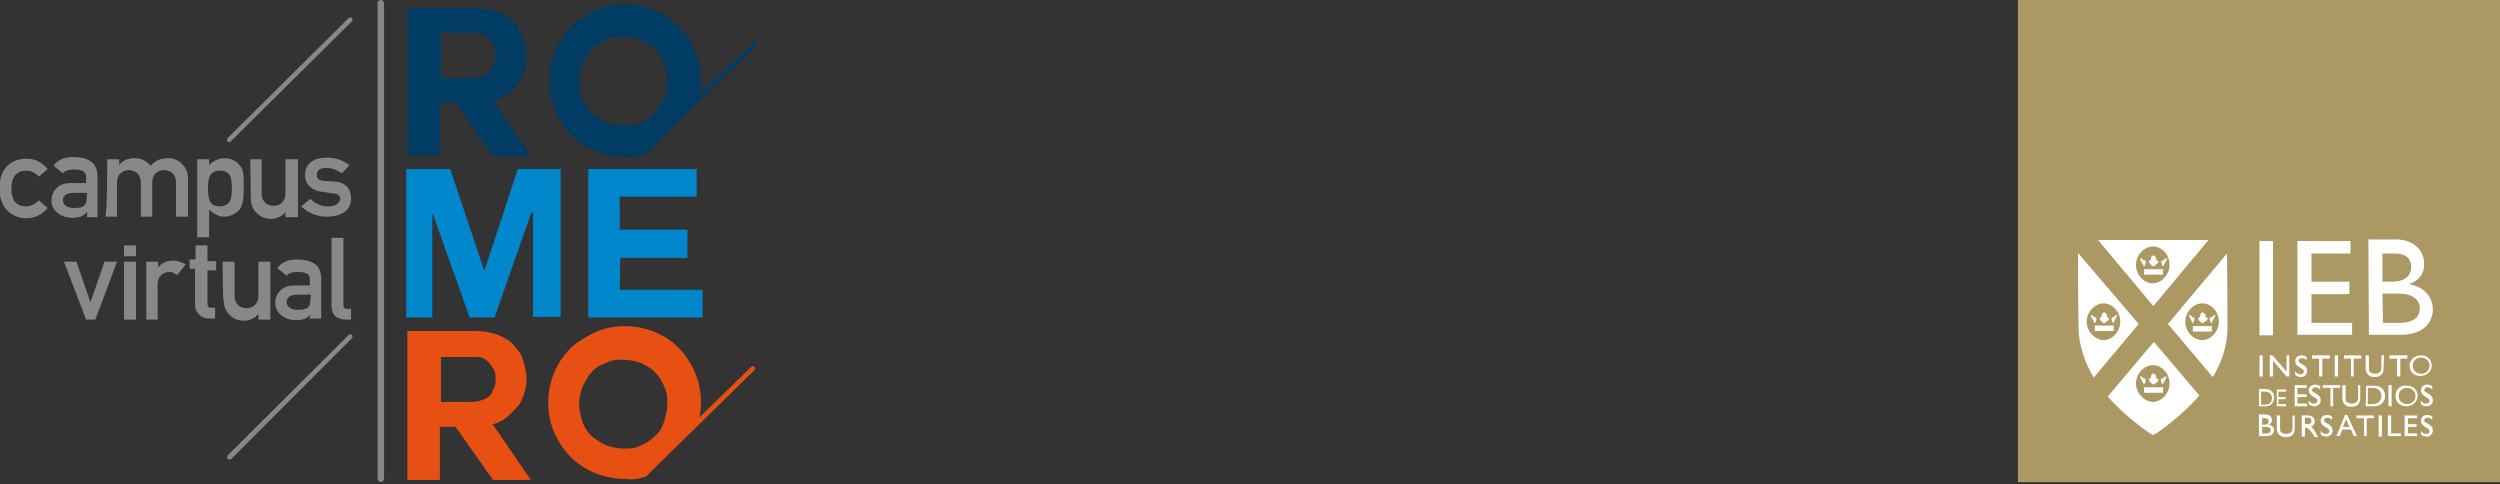 <?xml version="1.0" encoding="utf-8"?>
<!-- Generator: Adobe Illustrator 19.2.1, SVG Export Plug-In . SVG Version: 6.00 Build 0)  -->
<svg version="1.1" id="Capa_1" xmlns="http://www.w3.org/2000/svg" xmlns:xlink="http://www.w3.org/1999/xlink" x="0px" y="0px"
	 viewBox="0 0 461.5 89.4" style="enable-background:new 0 0 461.5 89.4;" xml:space="preserve">
<rect x="0" y="0" width="461.5" height="89.4" fill="#333333" stroke="none"/>
<style type="text/css">
	.st0{fill:#87888A;}
	.st1{fill:#0087CC;}
	.st2{fill:#003C63;}
	.st3{fill:#E74F13;}
	.st4{fill:#AC9863;}
	.st5{clip-path:url(#SVGID_2_);fill:#FFFFFF;}
	.st6{clip-path:url(#SVGID_4_);fill:#FFFFFF;}
	.st7{clip-path:url(#SVGID_6_);fill:#FFFFFF;}
	.st8{clip-path:url(#SVGID_8_);fill:#FFFFFF;}
	.st9{fill:#FFFFFF;}
	.st10{clip-path:url(#SVGID_10_);fill:#FFFFFF;}
	.st11{clip-path:url(#SVGID_12_);fill:#FFFFFF;}
	.st12{clip-path:url(#SVGID_14_);fill:#FFFFFF;}
	.st13{clip-path:url(#SVGID_16_);fill:#FFFFFF;}
	.st14{clip-path:url(#SVGID_18_);fill:#FFFFFF;}
	.st15{clip-path:url(#SVGID_20_);fill:#FFFFFF;}
	.st16{clip-path:url(#SVGID_22_);fill:#FFFFFF;}
	.st17{clip-path:url(#SVGID_24_);fill:#FFFFFF;}
	.st18{clip-path:url(#SVGID_26_);fill:#FFFFFF;}
	.st19{clip-path:url(#SVGID_28_);fill:#FFFFFF;}
	.st20{clip-path:url(#SVGID_30_);fill:#FFFFFF;}
	.st21{clip-path:url(#SVGID_32_);fill:#FFFFFF;}
	.st22{clip-path:url(#SVGID_34_);fill:#FFFFFF;}
	.st23{clip-path:url(#SVGID_36_);fill:#AC9863;}
	.st24{clip-path:url(#SVGID_40_);fill:#FFFFFF;}
	.st25{clip-path:url(#SVGID_42_);fill:#FFFFFF;}
	.st26{clip-path:url(#SVGID_44_);fill:#FFFFFF;}
	.st27{clip-path:url(#SVGID_46_);fill:#AC9863;}
	.st28{clip-path:url(#SVGID_50_);fill:#FFFFFF;}
	.st29{clip-path:url(#SVGID_52_);fill:#FFFFFF;}
	.st30{clip-path:url(#SVGID_54_);fill:#FFFFFF;}
	.st31{clip-path:url(#SVGID_56_);fill:#AC9863;}
	.st32{clip-path:url(#SVGID_60_);fill:#FFFFFF;}
	.st33{clip-path:url(#SVGID_62_);fill:#FFFFFF;}
	.st34{clip-path:url(#SVGID_64_);fill:#FFFFFF;}
	.st35{clip-path:url(#SVGID_66_);fill:#AC9863;}
	.st36{clip-path:url(#SVGID_70_);fill:#FFFFFF;}
	.st37{clip-path:url(#SVGID_72_);fill:#FFFFFF;}
	.st38{clip-path:url(#SVGID_74_);fill:#FFFFFF;}
	.st39{clip-path:url(#SVGID_76_);fill:#FFFFFF;}
	.st40{clip-path:url(#SVGID_78_);fill:#AC9863;}
	.st41{clip-path:url(#SVGID_80_);fill:#AC9863;}
</style>
<g>
	<path id="XMLID_62_" class="st0" d="M8.8,38.4c-0.9,1.1-2.3,1.9-3.9,1.9c-2.4,0-5-1.6-5-5.5s2.3-5.5,5-5.5c1.7,0,2.9,0.7,3.9,1.9
		l-1.6,1.4c-0.6-0.6-1.4-1.1-2.3-1.1c-1.7,0-2.8,1-2.8,3.3c0,2.3,1,3.3,2.8,3.3c0.9,0,1.7-0.6,2.3-1.1L8.8,38.4z"/>
	<path id="XMLID_59_" class="st0" d="M16.1,39.1L16.1,39.1c-0.6,0.7-1.3,1.1-2.7,1.1c-2.3,0-3.9-1.4-3.9-3.2c0-1.7,1.3-3.2,3.4-3.2
		h3v-1.1c0-1-0.6-1.4-2.3-1.4c-1.1,0-1.7,0.3-2,0.7l-1.7-1.4c0.7-1.1,2-1.6,3.6-1.6c2.7,0,4.5,0.9,4.5,3.6v7.5h-2
		C16.1,40.3,16.1,39.1,16.1,39.1z M16.1,35.6h-2.6c-1.3,0-1.9,0.6-1.9,1.4c0,0.6,0.6,1.4,2,1.4c1.7,0,2.4-0.3,2.4-1.9L16.1,35.6
		L16.1,35.6z"/>
	<path id="XMLID_57_" class="st0" d="M19.8,29.4H22v1.1l0,0c0.6-0.9,1.7-1.3,2.8-1.3c1.4,0,2.3,0.6,3,1.4c0.9-1,1.9-1.4,3.3-1.4
		c1.7,0,3.6,1.4,3.6,3.7V40h-2.2v-6.3c0-1.4-0.9-2.3-2.2-2.3c-1.3,0-2.2,0.9-2.2,2.3V40H26v-6.3c0-1.4-0.9-2.3-2.2-2.3
		c-1.3,0-2.2,0.9-2.2,2.3V40h-2.2C19.8,40.1,19.8,29.4,19.8,29.4z"/>
	<path id="XMLID_54_" class="st0" d="M36.4,29.4h2.2v1.1c0.6-0.7,1.7-1.3,2.8-1.3c1.4,0,2.3,0.6,2.9,1.4c0.6,0.7,0.7,1.4,0.7,4
		c0,2.6-0.3,3.3-0.7,4c-0.6,0.7-1.6,1.4-2.9,1.4c-1.1,0-2-0.6-2.8-1.3v5.1h-2.2V29.4z M42.8,34.8c0-1.7-0.1-3.3-2.2-3.3
		c-2.1,0-2.2,1.7-2.2,3.3c0,1.6,0.1,3.3,2.2,3.3C42.7,38,42.8,36.4,42.8,34.8z"/>
	<path id="XMLID_52_" class="st0" d="M46.2,29.4h2.1v6.3c0,1.4,0.9,2.3,2.2,2.3s2.2-0.9,2.2-2.3v-6.3h2.3v10.7h-2.3v-1l0,0
		c-0.6,0.9-1.7,1.3-2.8,1.3c-1.7,0-3.6-1.4-3.6-3.7L46.2,29.4L46.2,29.4L46.2,29.4z"/>
	<path id="XMLID_50_" class="st0" d="M57.3,36.7c0.9,0.9,1.9,1.4,3.3,1.4c1.3,0,2.2-0.6,2.2-1.4c0-0.7-0.6-1-1.4-1l-1.9-0.3
		c-1.7-0.1-3.2-1.3-3.2-3c0-2.3,1.7-3.3,4-3.3c1.9,0,3.2,0.6,4.2,1.4L63.1,32c-0.9-0.6-1.7-1-2.9-1c-1.4,0-1.7,0.6-1.7,1.4
		c0,0.6,0.4,0.9,1.4,1l1.7,0.1c2.3,0.1,3.2,1.4,3.2,3.2c0,2.2-1.9,3.3-4.5,3.3c-1.7,0-3.3-0.6-4.7-1.9L57.3,36.7z"/>
	<path id="XMLID_48_" class="st0" d="M11.8,48.3h2.3l2.6,7.5l0,0l2.6-7.5h2.3L17.6,59h-1.7L11.8,48.3z"/>
	<rect id="XMLID_47_" x="22.9" y="45.3" class="st0" width="2.2" height="2"/>
	<rect id="XMLID_46_" x="22.9" y="48.3" class="st0" width="2.2" height="10.7"/>
	<path id="XMLID_43_" class="st0" d="M27,48.3h2.2v1.1l0,0c0.6-0.9,1.7-1.3,2.8-1.3c0.9,0,1.6,0.4,2.3,0.7l-1.6,2
		c-0.6-0.4-0.9-0.6-1.4-0.6c-1,0-2.2,0.6-2.2,2.3v6.5H27L27,48.3L27,48.3z"/>
	<path id="XMLID_41_" class="st0" d="M36.1,45.3h2.2v2.9h1.6v1.7h-1.6v6.2c0,0.6,0.3,0.7,0.7,0.7h0.7v2h-1.1c-1.4,0-2.6-1-2.6-2.7
		v-6.5H35v-1.7h1.1C36.1,48.2,36.1,45.3,36.1,45.3z"/>
	<path id="XMLID_39_" class="st0" d="M41.1,48.3h2.2v6.3c0,1.4,0.9,2.3,2.2,2.3s2.2-0.9,2.2-2.3v-6.3h2.2V59h-2.2v-1.1l0,0
		c-0.6,0.9-1.7,1.3-2.8,1.3c-1.7,0-3.6-1.4-3.6-3.7C41.1,55.4,41.1,48.3,41.1,48.3z"/>
	<path id="XMLID_36_" class="st0" d="M57.4,58L57.4,58c-0.6,0.7-1.3,1.1-2.7,1.1c-2.3,0-3.9-1.4-3.9-3.2c0-1.7,1.3-3.2,3.4-3.2h3
		v-1.1c0-1-0.6-1.4-2.3-1.4c-1.1,0-1.7,0.3-2,0.7l-1.7-1.4c0.7-1.1,2-1.6,3.6-1.6c2.7,0,4.5,0.9,4.5,3.6v7.3h-2.2L57.4,58L57.4,58z
		 M57.4,54.4h-2.6c-1.3,0-1.9,0.6-1.9,1.4c0,0.6,0.6,1.4,2,1.4c1.7,0,2.4-0.3,2.4-1.9L57.4,54.4L57.4,54.4z"/>
	<path id="XMLID_34_" class="st0" d="M61.2,43.9h2.2v12.4c0,0.6,0.3,0.7,0.7,0.7h0.7v2H64c-1.6,0-2.8-0.6-2.8-2.6L61.2,43.9
		L61.2,43.9z"/>
	<g id="XMLID_26_">
		<path id="XMLID_27_" class="st1" d="M75.3,31.2h7.8L89.4,50l6.2-18.8h7.9v27.3h-5.1V39.2h-0.3l-6.8,19.4h-4.6l-6.8-19.1h-0.1v19.1
			H75V31.2H75.3z"/>
	</g>
	<g id="XMLID_23_">
		<path id="XMLID_24_" class="st1" d="M114.4,53.5h15.3v5.1h-21.1V31.2h20v5.1h-14.2v6.1h12.5v5.2h-12.4L114.4,53.5L114.4,53.5z"/>
	</g>
	<g id="XMLID_17_">
		<path id="XMLID_18_" class="st0" d="M70.3,89c-0.4,0-0.6-0.4-0.6-0.6V0.6C69.6,0.3,70,0,70.3,0c0.4,0,0.6,0.4,0.6,0.6v87.7
			C70.9,88.7,70.6,89,70.3,89z"/>
	</g>
	<g>
		<g id="XMLID_29_">
			<path id="XMLID_30_" class="st2" d="M90.7,18.6h0.3l7,10.2H91L84.1,19h-2.9v9.6h-6V1.5h12.4c1.7,0,3.2,0.3,4.3,0.7
				c1.3,0.6,2.3,1.1,3,2C95.7,5,96.3,6,96.6,7.1s0.6,2.2,0.6,3.2c0,0.9-0.1,1.7-0.4,2.7c-0.3,0.9-0.6,1.7-1.1,2.4
				c-0.6,0.7-1.3,1.4-2,2C92.8,18,91.8,18.3,90.7,18.6z M86.1,6.1h-4.7v8.3h4.7c0.6,0,1.4,0,2-0.1s1.3-0.4,1.7-0.6
				c0.6-0.4,0.9-0.7,1.1-1.3c0.4-0.6,0.6-1.3,0.6-2.2c0-0.9-0.1-1.6-0.6-2.2c-0.4-0.6-0.6-1-1.1-1.3c-0.6-0.4-1-0.6-1.7-0.6
				S86.8,6.1,86.1,6.1z"/>
		</g>
		<g id="XMLID_13_">
			<path id="XMLID_14_" class="st2" d="M128.8,18.6c0.4-1.3,0.6-2.4,0.6-3.7c0-2-0.4-3.9-1.1-5.5c-0.7-1.7-1.7-3.2-3-4.5
				s-2.8-2.3-4.5-3c-1.7-0.7-3.4-1.1-5.3-1.1c-2,0-3.9,0.4-5.5,1.1s-3.2,1.7-4.5,3s-2.3,2.8-3,4.5c-0.7,1.7-1.1,3.6-1.1,5.5
				c0,2,0.4,3.9,1.1,5.5c0.7,1.7,1.7,3.2,3,4.5c1.3,1.3,2.8,2.3,4.5,3c1.7,0.7,3.6,1.1,5.5,1.1c1.4,0,2.6-0.3,3.9-0.6L128.8,18.6z
				 M111.9,22.6c-1-0.6-1.9-1-2.7-1.7c-0.7-0.7-1.4-1.7-1.7-2.7c-0.6-1-0.6-2.2-0.6-3.2s0.3-2.3,0.6-3.2c0.4-0.9,1-1.9,1.7-2.7
				c0.7-0.7,1.7-1.4,2.7-1.7c1-0.6,2.2-0.6,3.2-0.6c1,0,2.3,0.3,3.2,0.6c1,0.6,1.9,1,2.6,1.7c0.7,0.7,1.4,1.7,1.7,2.7
				s0.6,2.2,0.6,3.2s-0.3,2.3-0.6,3.2c-0.6,1-1,1.9-1.7,2.7c-0.7,0.7-1.7,1.4-2.6,1.7c-1,0.6-2,0.6-3.2,0.6
				C114,23.2,112.9,22.9,111.9,22.6z"/>
		</g>
		<g id="XMLID_7_">
			<path id="XMLID_8_" class="st2" d="M119.2,28.2c-0.1,0-0.3,0-0.3-0.1c-0.1-0.1-0.1-0.4,0-0.6L139,7.9c0.1-0.1,0.4-0.1,0.6,0
				c0.1,0.1,0.1,0.4,0,0.6L119.2,28.2L119.2,28.2z"/>
		</g>
	</g>
	<g id="XMLID_5_">
		<path id="XMLID_6_" class="st0" d="M42.3,26.2c-0.1,0-0.3,0-0.3-0.1c-0.1-0.1-0.1-0.4,0-0.6L64.4,3.3c0.1-0.1,0.4-0.1,0.6,0
			c0.1,0.1,0.1,0.4,0,0.6L42.5,26.2C42.4,26.2,42.3,26.2,42.3,26.2z"/>
	</g>
	<g id="XMLID_3_">
		<path id="XMLID_4_" class="st0" d="M42.3,84.8c-0.1,0-0.3,0-0.3-0.1c-0.1-0.1-0.1-0.4,0-0.6l22.4-22.3c0.1-0.1,0.4-0.1,0.6,0
			c0.1,0.1,0.1,0.4,0,0.6L42.6,84.8C42.4,84.8,42.3,84.8,42.3,84.8z"/>
	</g>
	<g>
		<g id="XMLID_19_">
			<path id="XMLID_20_" class="st3" d="M90.7,78.4h0.3l7,10.2H91l-6.9-9.8h-2.9v9.8h-6V61.1h12.4c1.7,0,3.2,0.3,4.3,0.7
				c1.3,0.6,2.3,1.1,3,2c0.7,0.7,1.4,1.7,1.7,2.8c0.3,1,0.6,2.2,0.6,3.2c0,0.9-0.1,1.7-0.4,2.7s-0.6,1.7-1.1,2.4
				c-0.6,0.7-1.3,1.4-2,2C92.8,77.7,91.8,78.1,90.7,78.4z M86.1,65.9h-4.7v8.3h4.7c0.6,0,1.4,0,2-0.1s1.3-0.4,1.7-0.6
				c0.6-0.4,0.9-0.6,1.1-1.3c0.4-0.6,0.6-1.3,0.6-2.2s-0.1-1.6-0.6-2.2c-0.4-0.6-0.6-0.9-1.1-1.3c-0.5-0.4-1-0.6-1.7-0.6
				C87.4,65.9,86.8,65.9,86.1,65.9z"/>
		</g>
		<g id="XMLID_9_">
			<path id="XMLID_10_" class="st3" d="M119,88l9.8-9.8c0.4-1.3,0.6-2.4,0.6-3.9c0-2-0.4-3.9-1.1-5.5c-0.7-1.7-1.7-3.2-2.9-4.5
				c-1.3-1.3-2.8-2.3-4.5-3c-1.7-0.7-3.6-1.1-5.5-1.1c-2,0-3.9,0.4-5.5,1.1c-1.7,0.9-3.3,1.7-4.6,3c-1.3,1.3-2.3,2.8-3,4.5
				c-0.7,1.7-1.1,3.6-1.1,5.5c0,2,0.4,3.9,1.1,5.5s1.7,3.2,3,4.5s2.8,2.3,4.5,3c1.7,0.7,3.6,1.1,5.5,1.1
				C116.5,88.6,117.7,88.5,119,88z M109.2,80.5c-0.7-0.7-1.4-1.7-1.7-2.7s-0.6-2.2-0.6-3.2c0-1,0.3-2.3,0.6-3.2c0.6-1,1-1.9,1.7-2.7
				s1.7-1.4,2.7-1.7c1-0.6,2.2-0.6,3.2-0.6s2.3,0.3,3.2,0.6c0.9,0.4,1.9,1,2.6,1.7c0.7,0.7,1.4,1.7,1.7,2.7c0.6,1,0.6,2.2,0.6,3.2
				c0,1-0.3,2.3-0.6,3.2s-0.7,1.9-1.7,2.7c-0.7,0.7-1.7,1.4-2.6,1.7c-1,0.6-2,0.6-3.2,0.6c-1.1,0-2.3-0.3-3.2-0.6
				C111.1,81.9,110,81.1,109.2,80.5z"/>
		</g>
		<g id="XMLID_1_">
			<path id="XMLID_2_" class="st3" d="M118.9,88c-0.1,0-0.3,0-0.3-0.1c-0.1-0.1-0.1-0.4,0-0.6l20.1-19.6c0.1-0.1,0.4-0.1,0.6,0
				c0.1,0.1,0.1,0.4,0,0.6L119.2,88C119.2,88,119,88,118.9,88z"/>
		</g>
	</g>
</g>
<g>
	<rect x="372.5" class="st4" width="89" height="89"/>
	<g>
		<g>
			<defs>
				<rect id="SVGID_1_" x="372.5" width="89" height="89"/>
			</defs>
			<clipPath id="SVGID_2_">
				<use xlink:href="#SVGID_1_"  style="overflow:visible;"/>
			</clipPath>
			<path class="st5" d="M417.6,78.8h0.7c0.6,0,0.9,0.3,0.9,0.6c0,0.3-0.2,0.6-0.9,0.6h-0.7V78.8z M417.6,77.2h0.5
				c0.5,0,0.7,0.3,0.7,0.6c0,0.4-0.3,0.6-0.8,0.6h-0.4L417.6,77.2L417.6,77.2z M417,80.5h1.4c1,0,1.4-0.6,1.4-1.1c0-0.5-0.4-0.9-1-1
				l0,0c0.4-0.2,0.6-0.4,0.6-0.9c0-0.5-0.4-1-1.2-1H417L417,80.5L417,80.5z"/>
		</g>
		<g>
			<defs>
				<rect id="SVGID_3_" x="372.5" width="89" height="89"/>
			</defs>
			<clipPath id="SVGID_4_">
				<use xlink:href="#SVGID_3_"  style="overflow:visible;"/>
			</clipPath>
			<path class="st6" d="M423.8,76.7h-0.6v2.2c0,0.4,0,0.7-0.3,0.9c-0.2,0.2-0.5,0.3-0.9,0.3c-0.3,0-0.6-0.1-0.9-0.3
				c-0.2-0.2-0.2-0.4-0.2-0.8v-2.3h-0.6v2.4c0,1.1,0.8,1.6,1.6,1.6c1.2,0,1.7-0.6,1.7-1.6V76.7z"/>
		</g>
		<g>
			<defs>
				<rect id="SVGID_5_" x="372.5" width="89" height="89"/>
			</defs>
			<clipPath id="SVGID_6_">
				<use xlink:href="#SVGID_5_"  style="overflow:visible;"/>
			</clipPath>
			<path class="st7" d="M425.5,77.1h0.4c0.6,0,0.8,0.2,0.8,0.6c0,0.3-0.2,0.6-0.8,0.6h-0.4V77.1z M424.9,76.7v3.9h0.6v-1.6h0.2
				c0.3,0,0.5,0.1,1.1,0.9l0.5,0.8h0.7c-0.3-0.4-0.4-0.5-0.5-0.8c-0.3-0.5-0.5-0.9-0.9-1.1c0.4-0.2,0.7-0.5,0.7-1
				c0-0.7-0.5-1.1-1.3-1.1C426,76.7,424.9,76.7,424.9,76.7z"/>
		</g>
		<g>
			<defs>
				<rect id="SVGID_7_" x="372.5" width="89" height="89"/>
			</defs>
			<clipPath id="SVGID_8_">
				<use xlink:href="#SVGID_7_"  style="overflow:visible;"/>
			</clipPath>
			<path class="st8" d="M430.5,76.9c-0.3-0.2-0.6-0.3-0.9-0.3c-0.7,0-1.2,0.4-1.2,1.1c0,1.1,1.6,1.2,1.6,1.9c0,0.2-0.2,0.5-0.6,0.5
				s-0.8-0.2-1-0.6v0.7c0.3,0.3,0.7,0.4,1.1,0.4c0.6,0,1.1-0.5,1.1-1.1c0-1.3-1.6-1.3-1.6-1.9c0-0.3,0.3-0.5,0.6-0.5
				s0.6,0.1,0.9,0.4V76.9z"/>
		</g>
	</g>
	<path class="st9" d="M433.1,77.4l0.6,1.4h-1.2L433.1,77.4z M433.3,76.6h-0.4l-1.6,3.9h0.6l0.5-1.2h1.6l0.5,1.2h0.6L433.3,76.6z"/>
	<polygon class="st9" points="438.2,76.7 435,76.7 435,77.2 436.4,77.2 436.4,80.5 436.9,80.5 436.9,77.2 438.2,77.2 	"/>
	<rect x="439.1" y="76.7" class="st9" width="0.6" height="3.9"/>
	<polygon class="st9" points="441.4,76.7 440.8,76.7 440.8,80.5 443.2,80.5 443.2,80 441.4,80 	"/>
	<polygon class="st9" points="446.2,76.7 443.9,76.7 443.9,80.5 446.2,80.5 446.2,80 444.5,80 444.5,78.8 446.1,78.8 446.1,78.3 
		444.5,78.3 444.5,77.2 446.2,77.2 	"/>
	<g>
		<g>
			<defs>
				<rect id="SVGID_9_" x="372.5" width="89" height="89"/>
			</defs>
			<clipPath id="SVGID_10_">
				<use xlink:href="#SVGID_9_"  style="overflow:visible;"/>
			</clipPath>
			<path class="st10" d="M449,76.9c-0.3-0.2-0.6-0.3-0.9-0.3c-0.7,0-1.2,0.4-1.2,1.1c0,1.1,1.6,1.2,1.6,1.9c0,0.2-0.2,0.5-0.6,0.5
				s-0.8-0.2-1-0.6v0.7c0.3,0.3,0.7,0.4,1.1,0.4c0.6,0,1.1-0.5,1.1-1.1c0-1.3-1.6-1.3-1.6-1.9c0-0.3,0.3-0.5,0.6-0.5
				s0.6,0.1,0.9,0.4V76.9z"/>
		</g>
		<g>
			<defs>
				<rect id="SVGID_11_" x="372.5" width="89" height="89"/>
			</defs>
			<clipPath id="SVGID_12_">
				<use xlink:href="#SVGID_11_"  style="overflow:visible;"/>
			</clipPath>
			<path class="st11" d="M417.4,72.3h0.7c0.9,0,1.3,0.5,1.3,1.2c0,0.4-0.2,1.2-1.3,1.2h-0.7V72.3z M417,75h1.2
				c1.1,0,1.6-0.8,1.6-1.6c0-0.8-0.5-1.6-1.6-1.6H417V75z"/>
		</g>
	</g>
	<polygon class="st9" points="422,71.9 420.3,71.9 420.3,75 422,75 422,74.6 420.6,74.6 420.6,73.7 421.9,73.7 421.9,73.3 
		420.6,73.3 420.6,72.3 422,72.3 	"/>
	<polygon class="st9" points="425.8,71.1 423.6,71.1 423.6,75 425.9,75 425.9,74.5 424.1,74.5 424.1,73.3 425.8,73.3 425.8,72.8 
		424.1,72.8 424.1,71.6 425.8,71.6 	"/>
	<g>
		<g>
			<defs>
				<rect id="SVGID_13_" x="372.5" width="89" height="89"/>
			</defs>
			<clipPath id="SVGID_14_">
				<use xlink:href="#SVGID_13_"  style="overflow:visible;"/>
			</clipPath>
			<path class="st12" d="M428.3,71.3c-0.3-0.2-0.6-0.3-0.9-0.3c-0.7,0-1.2,0.4-1.2,1.1c0,1.1,1.6,1.2,1.6,1.9c0,0.2-0.2,0.5-0.6,0.5
				s-0.8-0.2-1-0.6v0.7c0.3,0.3,0.7,0.4,1.1,0.4c0.6,0,1.1-0.5,1.1-1.1c0-1.3-1.6-1.3-1.6-1.9c0-0.3,0.3-0.5,0.6-0.5
				c0.3,0,0.6,0.1,0.9,0.4V71.3z"/>
		</g>
	</g>
	<polygon class="st9" points="432,71.1 428.8,71.1 428.8,71.6 430.2,71.6 430.2,75 430.7,75 430.7,71.6 432,71.6 	"/>
	<g>
		<g>
			<defs>
				<rect id="SVGID_15_" x="372.5" width="89" height="89"/>
			</defs>
			<clipPath id="SVGID_16_">
				<use xlink:href="#SVGID_15_"  style="overflow:visible;"/>
			</clipPath>
			<path class="st13" d="M435.9,71.1h-0.6v2.2c0,0.4,0,0.7-0.3,0.9c-0.2,0.2-0.5,0.3-0.9,0.3c-0.3,0-0.6-0.1-0.9-0.3
				c-0.2-0.2-0.2-0.4-0.2-0.8v-2.3h-0.6v2.4c0,1.1,0.8,1.6,1.6,1.6c1.2,0,1.7-0.6,1.7-1.6V71.1z"/>
		</g>
		<g>
			<defs>
				<rect id="SVGID_17_" x="372.5" width="89" height="89"/>
			</defs>
			<clipPath id="SVGID_18_">
				<use xlink:href="#SVGID_17_"  style="overflow:visible;"/>
			</clipPath>
			<path class="st14" d="M437.1,71.6h0.9c1.1,0,1.6,0.7,1.6,1.5c0,0.5-0.3,1.5-1.6,1.5h-0.9V71.6z M436.7,75h1.6c1.3,0,2-1,2-1.9
				c0-0.9-0.6-1.9-2-1.9h-1.5L436.7,75L436.7,75z"/>
		</g>
	</g>
	<rect x="440.9" y="71.1" class="st9" width="0.6" height="3.9"/>
	<g>
		<g>
			<defs>
				<rect id="SVGID_19_" x="372.5" width="89" height="89"/>
			</defs>
			<clipPath id="SVGID_20_">
				<use xlink:href="#SVGID_19_"  style="overflow:visible;"/>
			</clipPath>
			<path class="st15" d="M442.8,73.1c0-0.9,0.7-1.5,1.5-1.5c0.9,0,1.6,0.6,1.6,1.5c0,0.9-0.7,1.5-1.6,1.5
				C443.4,74.5,442.8,74,442.8,73.1 M442.2,73.1c0,1.1,0.8,1.9,2,1.9c1.3,0,2.1-1,2.1-1.9c0-1.1-0.8-1.9-2-1.9
				C443.1,71,442.2,72,442.2,73.1"/>
		</g>
		<g>
			<defs>
				<rect id="SVGID_21_" x="372.5" width="89" height="89"/>
			</defs>
			<clipPath id="SVGID_22_">
				<use xlink:href="#SVGID_21_"  style="overflow:visible;"/>
			</clipPath>
			<path class="st16" d="M449,71.3c-0.3-0.2-0.6-0.3-0.9-0.3c-0.7,0-1.2,0.4-1.2,1.1c0,1.1,1.6,1.2,1.6,1.9c0,0.2-0.2,0.5-0.6,0.5
				s-0.8-0.2-1-0.6v0.7c0.3,0.3,0.7,0.4,1.1,0.4c0.6,0,1.1-0.5,1.1-1.1c0-1.3-1.6-1.3-1.6-1.9c0-0.3,0.3-0.5,0.6-0.5
				s0.6,0.1,0.9,0.4V71.3z"/>
		</g>
	</g>
	<rect x="417.1" y="65.6" class="st9" width="0.6" height="3.9"/>
	<polygon class="st9" points="422.6,65.6 422.1,65.6 422.1,68.6 419.5,65.6 419,65.6 419,69.5 419.6,69.5 419.6,66.6 422.1,69.5 
		422.6,69.5 	"/>
	<g>
		<g>
			<defs>
				<rect id="SVGID_23_" x="372.5" width="89" height="89"/>
			</defs>
			<clipPath id="SVGID_24_">
				<use xlink:href="#SVGID_23_"  style="overflow:visible;"/>
			</clipPath>
			<path class="st17" d="M425.8,65.9c-0.3-0.2-0.6-0.3-0.9-0.3c-0.7,0-1.2,0.4-1.2,1.1c0,1.1,1.6,1.2,1.6,1.9c0,0.2-0.2,0.5-0.6,0.5
				s-0.8-0.2-1-0.6v0.7c0.3,0.3,0.7,0.4,1.1,0.4c0.6,0,1.1-0.5,1.1-1.1c0-1.3-1.6-1.3-1.6-1.9c0-0.3,0.3-0.5,0.6-0.5
				s0.6,0.1,0.9,0.4V65.9z"/>
		</g>
	</g>
	<polygon class="st9" points="430.1,65.6 426.8,65.6 426.8,66.2 428.1,66.2 428.1,69.5 428.7,69.5 428.7,66.2 430.1,66.2 	"/>
	<rect x="431" y="65.6" class="st9" width="0.6" height="3.9"/>
	<polygon class="st9" points="435.9,65.6 432.7,65.6 432.7,66.2 434,66.2 434,69.5 434.5,69.5 434.5,66.2 435.9,66.2 	"/>
	<g>
		<g>
			<defs>
				<rect id="SVGID_25_" x="372.5" width="89" height="89"/>
			</defs>
			<clipPath id="SVGID_26_">
				<use xlink:href="#SVGID_25_"  style="overflow:visible;"/>
			</clipPath>
			<path class="st18" d="M440.1,65.6h-0.5v2.2c0,0.4,0,0.7-0.3,0.9c-0.2,0.2-0.5,0.3-0.9,0.3c-0.3,0-0.6-0.1-0.9-0.3
				c-0.2-0.2-0.2-0.4-0.2-0.8v-2.3h-0.6V68c0,1.1,0.8,1.6,1.6,1.6c1.2,0,1.7-0.6,1.7-1.6L440.1,65.6L440.1,65.6z"/>
		</g>
	</g>
	<polygon class="st9" points="444.4,65.6 441.1,65.6 441.1,66.2 442.5,66.2 442.5,69.5 443.1,69.5 443.1,66.2 444.4,66.2 	"/>
	<g>
		<g>
			<defs>
				<rect id="SVGID_27_" x="372.5" width="89" height="89"/>
			</defs>
			<clipPath id="SVGID_28_">
				<use xlink:href="#SVGID_27_"  style="overflow:visible;"/>
			</clipPath>
			<path class="st19" d="M445.4,67.5c0-0.9,0.7-1.5,1.5-1.5c0.9,0,1.6,0.6,1.6,1.5c0,0.9-0.7,1.5-1.6,1.5
				C446.1,69,445.4,68.4,445.4,67.5 M444.8,67.5c0,1.1,0.8,1.9,2,1.9c1.3,0,2.1-1,2.1-1.9c0-1.1-0.8-1.9-2-1.9
				C445.7,65.6,444.8,66.5,444.8,67.5"/>
		</g>
		<g>
			<defs>
				<rect id="SVGID_29_" x="372.5" width="89" height="89"/>
			</defs>
			<clipPath id="SVGID_30_">
				<use xlink:href="#SVGID_29_"  style="overflow:visible;"/>
			</clipPath>
			<path class="st20" d="M383.6,46.7l11.2,13.1l-8.3,9.9c-1.3-2.2-2.8-5.5-2.8-9.4C383.6,56.1,383.6,46.7,383.6,46.7"/>
		</g>
	</g>
	<polygon class="st9" points="387.3,44.3 397.5,56.5 407.7,44.3 	"/>
	<g>
		<g>
			<defs>
				<rect id="SVGID_31_" x="372.5" width="89" height="89"/>
			</defs>
			<clipPath id="SVGID_32_">
				<use xlink:href="#SVGID_31_"  style="overflow:visible;"/>
			</clipPath>
			<path class="st21" d="M411.1,46.8l-10.9,13l8.1,9.6l0.2,0.2c1.3-2.2,2.7-5.3,2.7-9.3C411.2,56.1,411.1,46.8,411.1,46.8"/>
		</g>
		<g>
			<defs>
				<rect id="SVGID_33_" x="372.5" width="89" height="89"/>
			</defs>
			<clipPath id="SVGID_34_">
				<use xlink:href="#SVGID_33_"  style="overflow:visible;"/>
			</clipPath>
			<path class="st22" d="M406,73c-2.7,3.3-8,7.2-8.5,7.3c-0.5,0-5.7-3.9-8.4-7.1l8.5-10.1L406,73z"/>
		</g>
		<g>
			<defs>
				<rect id="SVGID_35_" x="372.5" width="89" height="89"/>
			</defs>
			<clipPath id="SVGID_36_">
				<use xlink:href="#SVGID_35_"  style="overflow:visible;"/>
			</clipPath>
			<path class="st23" d="M403.4,59.4c0-1.8,1.5-3.4,3.1-3.4c1.7,0,3.1,1.5,3.1,3.4c0,1.8-1.5,3.4-3.1,3.4
				C404.8,62.7,403.4,61.2,403.4,59.4"/>
		</g>
		<g>
			<defs>
				<rect id="SVGID_37_" x="372.5" width="89" height="89"/>
			</defs>
			<clipPath id="SVGID_38_">
				<use xlink:href="#SVGID_37_"  style="overflow:visible;"/>
			</clipPath>
		</g>
	</g>
	<rect x="404.8" y="60.2" class="st9" width="3.5" height="1"/>
	<g>
		<g>
			<defs>
				<rect id="SVGID_39_" x="372.5" width="89" height="89"/>
			</defs>
			<clipPath id="SVGID_40_">
				<use xlink:href="#SVGID_39_"  style="overflow:visible;"/>
			</clipPath>
			<path class="st24" d="M408.2,59.7c0,0-0.3-0.5-0.3-0.8c0-0.2,0-0.2,0.1-0.3c0.1,0,0.1-0.1,0.3,0c0,0,0.1-0.2,0.2-0.3
				c0.1-0.1,0.5-0.1,0.5-0.1C409,58.2,408.2,59.7,408.2,59.7"/>
		</g>
		<g>
			<defs>
				<rect id="SVGID_41_" x="372.5" width="89" height="89"/>
			</defs>
			<clipPath id="SVGID_42_">
				<use xlink:href="#SVGID_41_"  style="overflow:visible;"/>
			</clipPath>
			<path class="st25" d="M406.6,59.7c0,0-0.6-0.4-0.7-0.6c-0.1-0.2-0.1-0.3-0.1-0.4c0.1-0.1,0.1-0.2,0.4-0.2c0,0-0.1-0.3,0-0.5
				c0-0.1,0.4-0.4,0.4-0.4s0.4,0.3,0.5,0.4c0.1,0.2,0,0.5,0,0.5c0.2,0.1,0.3,0.1,0.4,0.2c0.1,0.1,0.1,0.1-0.1,0.4
				C407.1,59.3,406.6,59.7,406.6,59.7L406.6,59.7z"/>
		</g>
		<g>
			<defs>
				<rect id="SVGID_43_" x="372.5" width="89" height="89"/>
			</defs>
			<clipPath id="SVGID_44_">
				<use xlink:href="#SVGID_43_"  style="overflow:visible;"/>
			</clipPath>
			<path class="st26" d="M404.8,59.7c0,0,0.3-0.5,0.3-0.8c0-0.2,0-0.2-0.1-0.3c-0.1,0-0.1-0.1-0.3,0c0,0-0.1-0.2-0.2-0.3
				c-0.1-0.1-0.5-0.1-0.5-0.1C404,58.2,404.8,59.7,404.8,59.7"/>
		</g>
		<g>
			<defs>
				<rect id="SVGID_45_" x="372.5" width="89" height="89"/>
			</defs>
			<clipPath id="SVGID_46_">
				<use xlink:href="#SVGID_45_"  style="overflow:visible;"/>
			</clipPath>
			<path class="st27" d="M394.3,48.9c0-1.8,1.5-3.4,3.1-3.4c1.7,0,3.1,1.5,3.1,3.4c0,1.8-1.5,3.4-3.1,3.4S394.3,50.8,394.3,48.9"/>
		</g>
		<g>
			<defs>
				<rect id="SVGID_47_" x="372.5" width="89" height="89"/>
			</defs>
			<clipPath id="SVGID_48_">
				<use xlink:href="#SVGID_47_"  style="overflow:visible;"/>
			</clipPath>
		</g>
	</g>
	<rect x="395.8" y="49.7" class="st9" width="3.5" height="1"/>
	<g>
		<g>
			<defs>
				<rect id="SVGID_49_" x="372.5" width="89" height="89"/>
			</defs>
			<clipPath id="SVGID_50_">
				<use xlink:href="#SVGID_49_"  style="overflow:visible;"/>
			</clipPath>
			<path class="st28" d="M399.3,49.2c0,0-0.3-0.5-0.3-0.8c0-0.2,0-0.2,0.1-0.3c0.1,0,0.1-0.1,0.3,0c0,0,0.1-0.2,0.2-0.3
				c0.1-0.1,0.5-0.1,0.5-0.1C400,47.8,399.3,49.2,399.3,49.2"/>
		</g>
		<g>
			<defs>
				<rect id="SVGID_51_" x="372.5" width="89" height="89"/>
			</defs>
			<clipPath id="SVGID_52_">
				<use xlink:href="#SVGID_51_"  style="overflow:visible;"/>
			</clipPath>
			<path class="st29" d="M397.5,49.2c0,0-0.6-0.4-0.7-0.6c-0.1-0.2-0.1-0.3-0.1-0.4c0.1-0.1,0.1-0.2,0.4-0.2c0,0-0.1-0.3,0-0.5
				c0-0.1,0.4-0.4,0.4-0.4s0.4,0.3,0.5,0.4c0.1,0.2,0,0.5,0,0.5c0.2,0.1,0.3,0.1,0.4,0.2c0.1,0.1,0.1,0.1-0.1,0.4
				C398.1,48.8,397.5,49.2,397.5,49.2L397.5,49.2z"/>
		</g>
		<g>
			<defs>
				<rect id="SVGID_53_" x="372.5" width="89" height="89"/>
			</defs>
			<clipPath id="SVGID_54_">
				<use xlink:href="#SVGID_53_"  style="overflow:visible;"/>
			</clipPath>
			<path class="st30" d="M395.8,49.2c0,0,0.3-0.5,0.3-0.8c0-0.2,0-0.2-0.1-0.3c-0.1,0-0.1-0.1-0.3,0c0,0-0.1-0.2-0.2-0.3
				c-0.1-0.1-0.5-0.1-0.5-0.1C395,47.8,395.8,49.2,395.8,49.2"/>
		</g>
		<g>
			<defs>
				<rect id="SVGID_55_" x="372.5" width="89" height="89"/>
			</defs>
			<clipPath id="SVGID_56_">
				<use xlink:href="#SVGID_55_"  style="overflow:visible;"/>
			</clipPath>
			<path class="st31" d="M385.2,59.4c0-1.8,1.5-3.4,3.1-3.4c1.7,0,3.1,1.6,3.1,3.4c0,1.8-1.5,3.4-3.1,3.4
				C386.7,62.7,385.2,61.2,385.2,59.4"/>
		</g>
		<g>
			<defs>
				<rect id="SVGID_57_" x="372.5" width="89" height="89"/>
			</defs>
			<clipPath id="SVGID_58_">
				<use xlink:href="#SVGID_57_"  style="overflow:visible;"/>
			</clipPath>
		</g>
	</g>
	<rect x="386.7" y="60.1" class="st9" width="3.5" height="1"/>
	<g>
		<g>
			<defs>
				<rect id="SVGID_59_" x="372.5" width="89" height="89"/>
			</defs>
			<clipPath id="SVGID_60_">
				<use xlink:href="#SVGID_59_"  style="overflow:visible;"/>
			</clipPath>
			<path class="st32" d="M390.1,59.7c0,0-0.3-0.5-0.3-0.8c0-0.2,0-0.2,0.1-0.3c0.1,0,0.1-0.1,0.3,0c0,0,0.1-0.2,0.2-0.3
				c0.1-0.1,0.5-0.1,0.5-0.1C390.8,58.2,390.1,59.7,390.1,59.7"/>
		</g>
		<g>
			<defs>
				<rect id="SVGID_61_" x="372.5" width="89" height="89"/>
			</defs>
			<clipPath id="SVGID_62_">
				<use xlink:href="#SVGID_61_"  style="overflow:visible;"/>
			</clipPath>
			<path class="st33" d="M388.4,59.7c0,0-0.6-0.4-0.7-0.6c-0.1-0.2-0.1-0.3-0.1-0.4c0.1-0.1,0.1-0.2,0.4-0.2c0,0-0.1-0.3,0-0.5
				c0-0.1,0.4-0.4,0.4-0.4s0.4,0.3,0.5,0.4c0.1,0.2,0,0.5,0,0.5c0.2,0.1,0.3,0.1,0.4,0.2s0.1,0.1-0.1,0.4
				C389,59.3,388.4,59.7,388.4,59.7L388.4,59.7z"/>
		</g>
		<g>
			<defs>
				<rect id="SVGID_63_" x="372.5" width="89" height="89"/>
			</defs>
			<clipPath id="SVGID_64_">
				<use xlink:href="#SVGID_63_"  style="overflow:visible;"/>
			</clipPath>
			<path class="st34" d="M386.7,59.7c0,0,0.3-0.5,0.3-0.8c0-0.2,0-0.2-0.1-0.3c-0.1,0-0.1-0.1-0.3,0c0,0-0.1-0.2-0.2-0.3
				c-0.1-0.1-0.5-0.1-0.5-0.1C385.9,58.2,386.7,59.7,386.7,59.7"/>
		</g>
		<g>
			<defs>
				<rect id="SVGID_65_" x="372.5" width="89" height="89"/>
			</defs>
			<clipPath id="SVGID_66_">
				<use xlink:href="#SVGID_65_"  style="overflow:visible;"/>
			</clipPath>
			<path class="st35" d="M394.3,70.8c0-1.8,1.5-3.4,3.1-3.4c1.7,0,3.1,1.6,3.1,3.4c0,1.8-1.5,3.4-3.1,3.4
				C395.8,74.1,394.3,72.6,394.3,70.8"/>
		</g>
		<g>
			<defs>
				<rect id="SVGID_67_" x="372.5" width="89" height="89"/>
			</defs>
			<clipPath id="SVGID_68_">
				<use xlink:href="#SVGID_67_"  style="overflow:visible;"/>
			</clipPath>
		</g>
	</g>
	<rect x="395.8" y="71.5" class="st9" width="3.5" height="1"/>
	<g>
		<g>
			<defs>
				<rect id="SVGID_69_" x="372.5" width="89" height="89"/>
			</defs>
			<clipPath id="SVGID_70_">
				<use xlink:href="#SVGID_69_"  style="overflow:visible;"/>
			</clipPath>
			<path class="st36" d="M399.2,71c0,0-0.3-0.5-0.3-0.8c0-0.2,0-0.2,0.1-0.3c0.1,0,0.1-0.1,0.3,0c0,0,0.1-0.2,0.2-0.3
				c0.1-0.1,0.5-0.1,0.5-0.1C400,69.6,399.2,71,399.2,71"/>
		</g>
		<g>
			<defs>
				<rect id="SVGID_71_" x="372.5" width="89" height="89"/>
			</defs>
			<clipPath id="SVGID_72_">
				<use xlink:href="#SVGID_71_"  style="overflow:visible;"/>
			</clipPath>
			<path class="st37" d="M397.5,71c0,0-0.6-0.4-0.7-0.6c-0.1-0.2-0.1-0.3-0.1-0.4c0.1-0.1,0.1-0.2,0.4-0.2c0,0-0.1-0.3,0-0.5
				c0-0.1,0.4-0.4,0.4-0.4s0.4,0.3,0.5,0.4c0.1,0.2,0,0.5,0,0.5c0.2,0.1,0.3,0.1,0.4,0.2c0.1,0.1,0.1,0.1-0.1,0.4
				C398.1,70.7,397.5,71,397.5,71L397.5,71z"/>
		</g>
		<g>
			<defs>
				<rect id="SVGID_73_" x="372.5" width="89" height="89"/>
			</defs>
			<clipPath id="SVGID_74_">
				<use xlink:href="#SVGID_73_"  style="overflow:visible;"/>
			</clipPath>
			<path class="st38" d="M395.8,71c0,0,0.3-0.5,0.3-0.8c0-0.2,0-0.2-0.1-0.3c-0.1,0-0.1-0.1-0.3,0c0,0-0.1-0.2-0.2-0.3
				c-0.1-0.1-0.5-0.1-0.5-0.1C395,69.6,395.8,71,395.8,71"/>
		</g>
	</g>
	<rect x="417.1" y="44.5" class="st9" width="2.5" height="17.4"/>
	<polygon class="st9" points="433.9,44.5 424.1,44.5 424.1,61.8 434.2,61.8 434.2,59.6 426.7,59.6 426.7,54.3 433.7,54.3 433.7,52 
		426.7,52 426.7,46.8 433.9,46.8 	"/>
	<g>
		<g>
			<defs>
				<rect id="SVGID_75_" x="372.5" width="89" height="89"/>
			</defs>
			<clipPath id="SVGID_76_">
				<use xlink:href="#SVGID_75_"  style="overflow:visible;"/>
			</clipPath>
			<path class="st39" d="M437.3,61.8h5.9c4.4,0,5.9-2.5,5.9-4.7c0-2.3-1.6-4.1-4.2-4.6v-0.1c1.8-0.8,2.6-1.9,2.6-3.7
				c0-2.2-1.6-4.5-5.3-4.5h-5L437.3,61.8L437.3,61.8z"/>
		</g>
		<g>
			<defs>
				<rect id="SVGID_77_" x="372.5" width="89" height="89"/>
			</defs>
			<clipPath id="SVGID_78_">
				<use xlink:href="#SVGID_77_"  style="overflow:visible;"/>
			</clipPath>
			<path class="st40" d="M439.8,46.8h2.3c2.3,0,3,1.2,3,2.4c0,1.8-1.2,2.8-3.7,2.8h-1.6V46.8z"/>
		</g>
		<g>
			<defs>
				<rect id="SVGID_79_" x="372.5" width="89" height="89"/>
			</defs>
			<clipPath id="SVGID_80_">
				<use xlink:href="#SVGID_79_"  style="overflow:visible;"/>
			</clipPath>
			<path class="st41" d="M439.8,54.2h3c2.6,0,3.9,1.2,3.9,2.7c0,1.3-0.8,2.7-3.7,2.7h-3.1L439.8,54.2L439.8,54.2z"/>
		</g>
	</g>
</g>
</svg>
